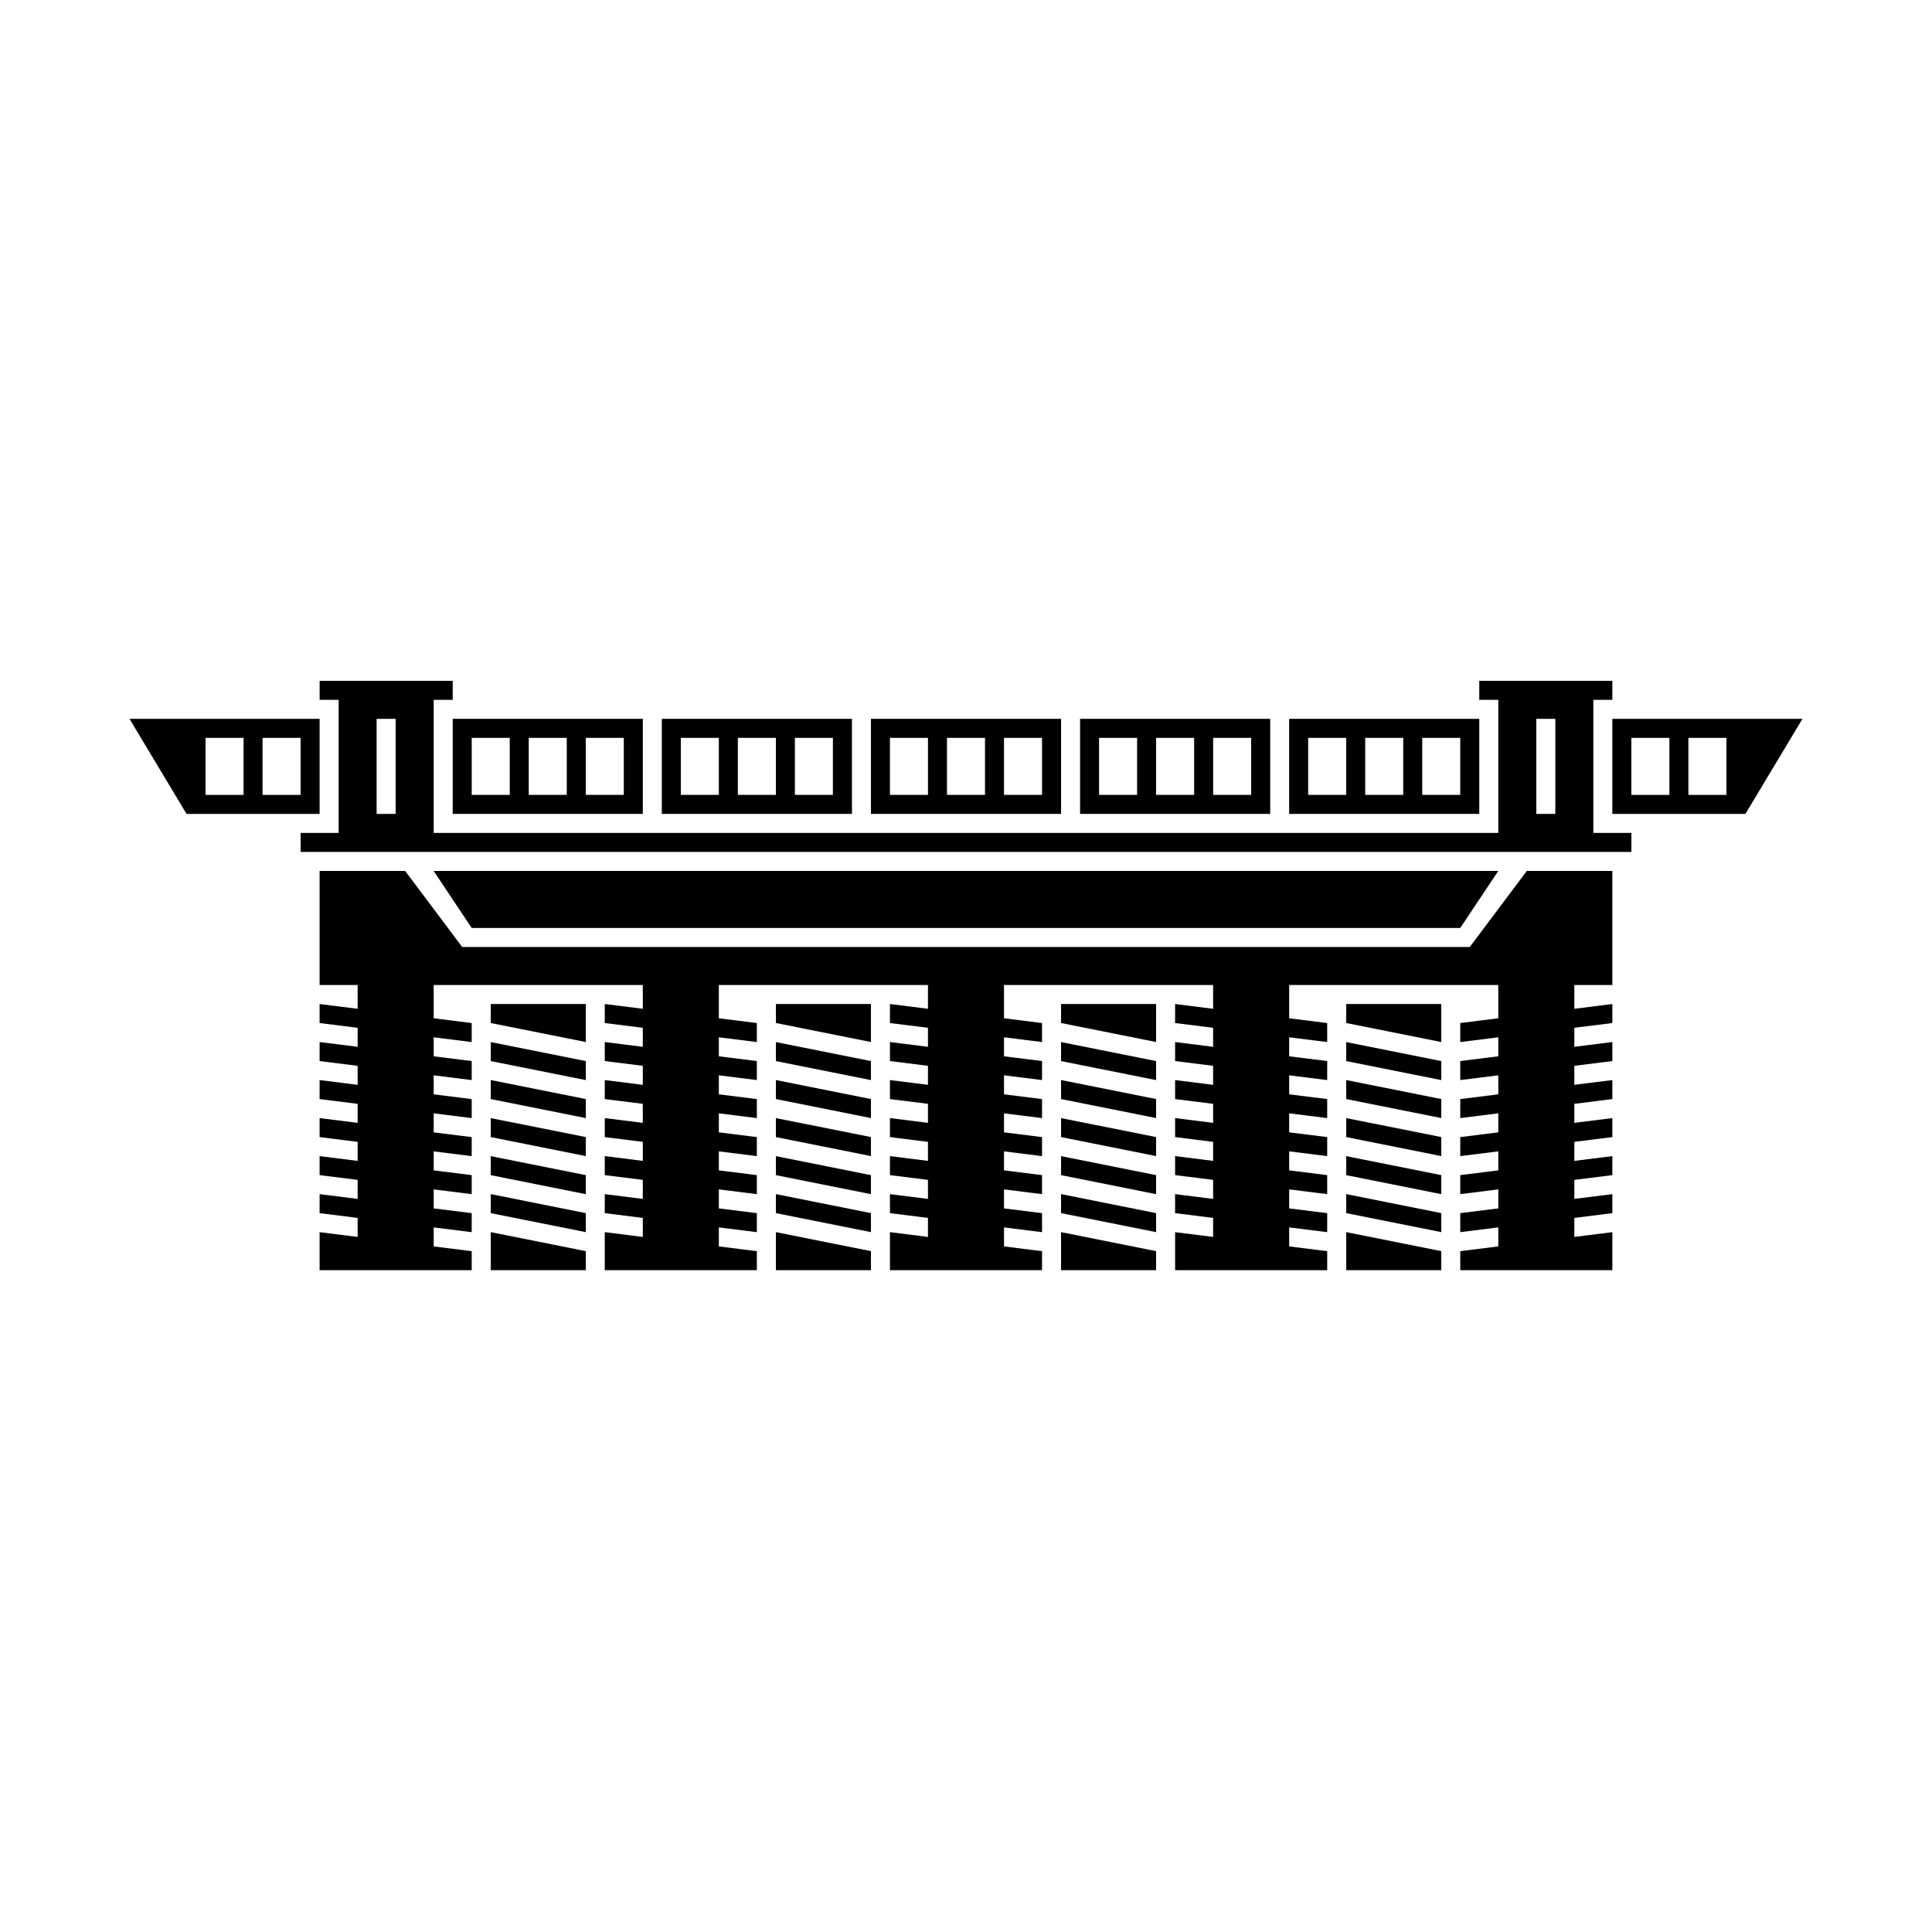 <?xml version="1.0" encoding="UTF-8"?>
<!-- Uploaded to: SVG Repo, www.svgrepo.com, Generator: SVG Repo Mixer Tools -->
<svg fill="#000000" width="800px" height="800px" version="1.1" viewBox="144 144 512 512" xmlns="http://www.w3.org/2000/svg">
 <g>
  <path d="m178.32 334.5 15.113 25.191h35.266v-25.191zm45.34 20.152h-10.078v-15.113h10.078zm-15.113 0h-10.078v-15.113h10.078z"/>
  <path d="m571.29 334.5v25.191h35.266l15.113-25.191zm5.039 5.039h10.078v15.113h-10.078zm15.113 0h10.078v15.113h-10.078z"/>
  <path d="m263.97 334.5v25.191h50.383v-25.191zm15.117 20.152h-10.078v-15.113h10.078zm15.113 0h-10.078v-15.113h10.078zm15.113 0h-10.078v-15.113h10.078z"/>
  <path d="m319.39 334.5v25.191h50.383v-25.191zm15.113 20.152h-10.078v-15.113h10.078zm15.113 0h-10.078v-15.113h10.078zm15.113 0h-10.078v-15.113h10.078z"/>
  <path d="m374.81 334.5v25.191h50.383v-25.191zm15.113 20.152h-10.078v-15.113h10.078zm15.113 0h-10.078v-15.113h10.078zm15.117 0h-10.078v-15.113h10.078z"/>
  <path d="m430.23 334.5v25.191h50.383v-25.191zm15.113 20.152h-10.078v-15.113h10.078zm15.117 0h-10.078v-15.113h10.078zm15.113 0h-10.078v-15.113h10.078z"/>
  <path d="m485.64 334.5v25.191h50.383v-25.191zm15.117 20.152h-10.078v-15.113h10.078zm15.113 0h-10.078v-15.113h10.078zm15.113 0h-10.078v-15.113h10.078z"/>
  <path d="m566.25 364.73v-35.266h5.039v-5.039h-35.266v5.039h5.039v35.266h-282.13v-35.266h5.039v-5.039h-35.266v5.039h5.039v35.266h-10.078v5.039h352.67v-5.039zm-15.113-5.035v-25.191h5.039v25.191zm-302.29 0h-5.039v-25.191h5.039z"/>
  <path d="m258.93 374.81h282.13l-10.078 15.113h-261.98z"/>
  <path d="m571.29 405.04v-30.227h-22.672l-15.113 20.152h-267.02l-15.113-20.152h-22.672v30.227h10.078v6.301l-10.078-1.262v5.039l10.078 1.258v5.039l-10.078-1.258v5.035l10.078 1.262v5.039l-10.078-1.262v5.039l10.078 1.258v5.039l-10.078-1.258v5.035l10.078 1.262v5.039l-10.078-1.262v5.039l10.078 1.258v5.039l-10.078-1.258v5.035l10.078 1.262v5.039l-10.078-1.262v10.078h40.305v-5.039l-10.074-1.262v-5.035l10.074 1.258v-5.039l-10.074-1.258v-5.039l10.074 1.262v-5.039l-10.074-1.262v-5.035l10.074 1.258v-5.039l-10.074-1.258v-5.039l10.074 1.262v-5.039l-10.074-1.262v-5.035l10.074 1.258v-5.039l-10.074-1.258v-5.039l10.074 1.262v-5.039l-10.074-1.262v-8.816h55.418v6.301l-10.078-1.262v5.039l10.078 1.258v5.039l-10.078-1.258v5.035l10.078 1.262v5.039l-10.078-1.262v5.039l10.078 1.258v5.039l-10.078-1.258v5.035l10.078 1.262v5.039l-10.078-1.262v5.039l10.078 1.258v5.039l-10.078-1.258v5.035l10.078 1.262v5.039l-10.078-1.262v10.078h40.305v-5.039l-10.074-1.262v-5.035l10.074 1.258v-5.039l-10.074-1.258v-5.039l10.074 1.262v-5.039l-10.074-1.262v-5.035l10.074 1.258v-5.039l-10.074-1.258v-5.039l10.074 1.262v-5.039l-10.074-1.262v-5.035l10.074 1.258v-5.039l-10.074-1.258v-5.039l10.074 1.262v-5.039l-10.074-1.262v-8.816h55.418v6.301l-10.074-1.262v5.039l10.074 1.258v5.039l-10.074-1.258v5.035l10.074 1.262v5.039l-10.074-1.262v5.039l10.074 1.258v5.039l-10.074-1.258v5.035l10.074 1.262v5.039l-10.074-1.262v5.039l10.074 1.258v5.039l-10.074-1.258v5.035l10.074 1.262v5.039l-10.074-1.262v10.078h40.305v-5.039l-10.078-1.262v-5.035l10.078 1.258v-5.039l-10.078-1.258v-5.039l10.078 1.262v-5.039l-10.078-1.262v-5.035l10.078 1.258v-5.039l-10.078-1.258v-5.039l10.078 1.262v-5.039l-10.078-1.262v-5.035l10.078 1.258v-5.039l-10.078-1.258v-5.039l10.078 1.262v-5.039l-10.078-1.262v-8.816h55.418v6.301l-10.074-1.262v5.039l10.074 1.258v5.039l-10.074-1.258v5.035l10.074 1.262v5.039l-10.074-1.262v5.039l10.074 1.258v5.039l-10.074-1.258v5.035l10.074 1.262v5.039l-10.074-1.262v5.039l10.074 1.258v5.039l-10.074-1.258v5.035l10.074 1.262v5.039l-10.074-1.262v10.078h40.305v-5.039l-10.078-1.262v-5.035l10.078 1.258v-5.039l-10.078-1.258v-5.039l10.078 1.262v-5.039l-10.078-1.262v-5.035l10.078 1.258v-5.039l-10.078-1.258v-5.039l10.078 1.262v-5.039l-10.078-1.262v-5.035l10.078 1.258v-5.039l-10.078-1.258v-5.039l10.078 1.262v-5.039l-10.078-1.262v-8.816h55.422v8.816l-10.078 1.262v5.039l10.078-1.262v5.039l-10.078 1.258v5.039l10.078-1.258v5.035l-10.078 1.262v5.039l10.078-1.262v5.039l-10.078 1.258v5.039l10.078-1.258v5.035l-10.078 1.262v5.039l10.078-1.262v5.039l-10.078 1.258v5.039l10.078-1.258v5.035l-10.078 1.262v5.039h40.305v-10.078l-10.074 1.262v-5.039l10.074-1.262v-5.035l-10.074 1.258v-5.039l10.074-1.258v-5.039l-10.074 1.262v-5.039l10.074-1.262v-5.035l-10.074 1.258v-5.039l10.074-1.258v-5.039l-10.074 1.262v-5.039l10.074-1.262v-5.035l-10.074 1.258v-5.039l10.074-1.258v-5.039l-10.074 1.262v-6.301z"/>
  <path d="m299.24 420.15-25.191-5.039v-5.039h25.191z"/>
  <path d="m299.24 430.23-25.191-5.039v-5.035l25.191 5.035z"/>
  <path d="m299.24 440.3-25.191-5.039v-5.039l25.191 5.039z"/>
  <path d="m299.24 450.38-25.191-5.039v-5.035l25.191 5.035z"/>
  <path d="m299.24 460.46-25.191-5.039v-5.039l25.191 5.039z"/>
  <path d="m299.24 470.53-25.191-5.039v-5.035l25.191 5.035z"/>
  <path d="m299.24 480.61h-25.191v-10.078l25.191 5.039z"/>
  <path d="m374.81 420.15-25.191-5.039v-5.039h25.191z"/>
  <path d="m374.81 430.23-25.191-5.039v-5.035l25.191 5.035z"/>
  <path d="m374.81 440.3-25.191-5.039v-5.039l25.191 5.039z"/>
  <path d="m374.81 450.38-25.191-5.039v-5.035l25.191 5.035z"/>
  <path d="m374.81 460.46-25.191-5.039v-5.039l25.191 5.039z"/>
  <path d="m374.81 470.53-25.191-5.039v-5.035l25.191 5.035z"/>
  <path d="m374.81 480.61h-25.191v-10.078l25.191 5.039z"/>
  <path d="m450.38 420.15-25.191-5.039v-5.039h25.191z"/>
  <path d="m450.38 430.23-25.191-5.039v-5.035l25.191 5.035z"/>
  <path d="m450.38 440.3-25.191-5.039v-5.039l25.191 5.039z"/>
  <path d="m450.38 450.38-25.191-5.039v-5.035l25.191 5.035z"/>
  <path d="m450.38 460.46-25.191-5.039v-5.039l25.191 5.039z"/>
  <path d="m450.38 470.53-25.191-5.039v-5.035l25.191 5.035z"/>
  <path d="m450.38 480.61h-25.191v-10.078l25.191 5.039z"/>
  <path d="m525.95 420.15-25.188-5.039v-5.039h25.188z"/>
  <path d="m525.95 430.23-25.188-5.039v-5.035l25.188 5.035z"/>
  <path d="m525.95 440.3-25.188-5.039v-5.039l25.188 5.039z"/>
  <path d="m525.95 450.38-25.188-5.039v-5.035l25.188 5.035z"/>
  <path d="m525.95 460.46-25.188-5.039v-5.039l25.188 5.039z"/>
  <path d="m525.95 470.53-25.188-5.039v-5.035l25.188 5.035z"/>
  <path d="m525.95 480.61h-25.188v-10.078l25.188 5.039z"/>
 </g>
</svg>